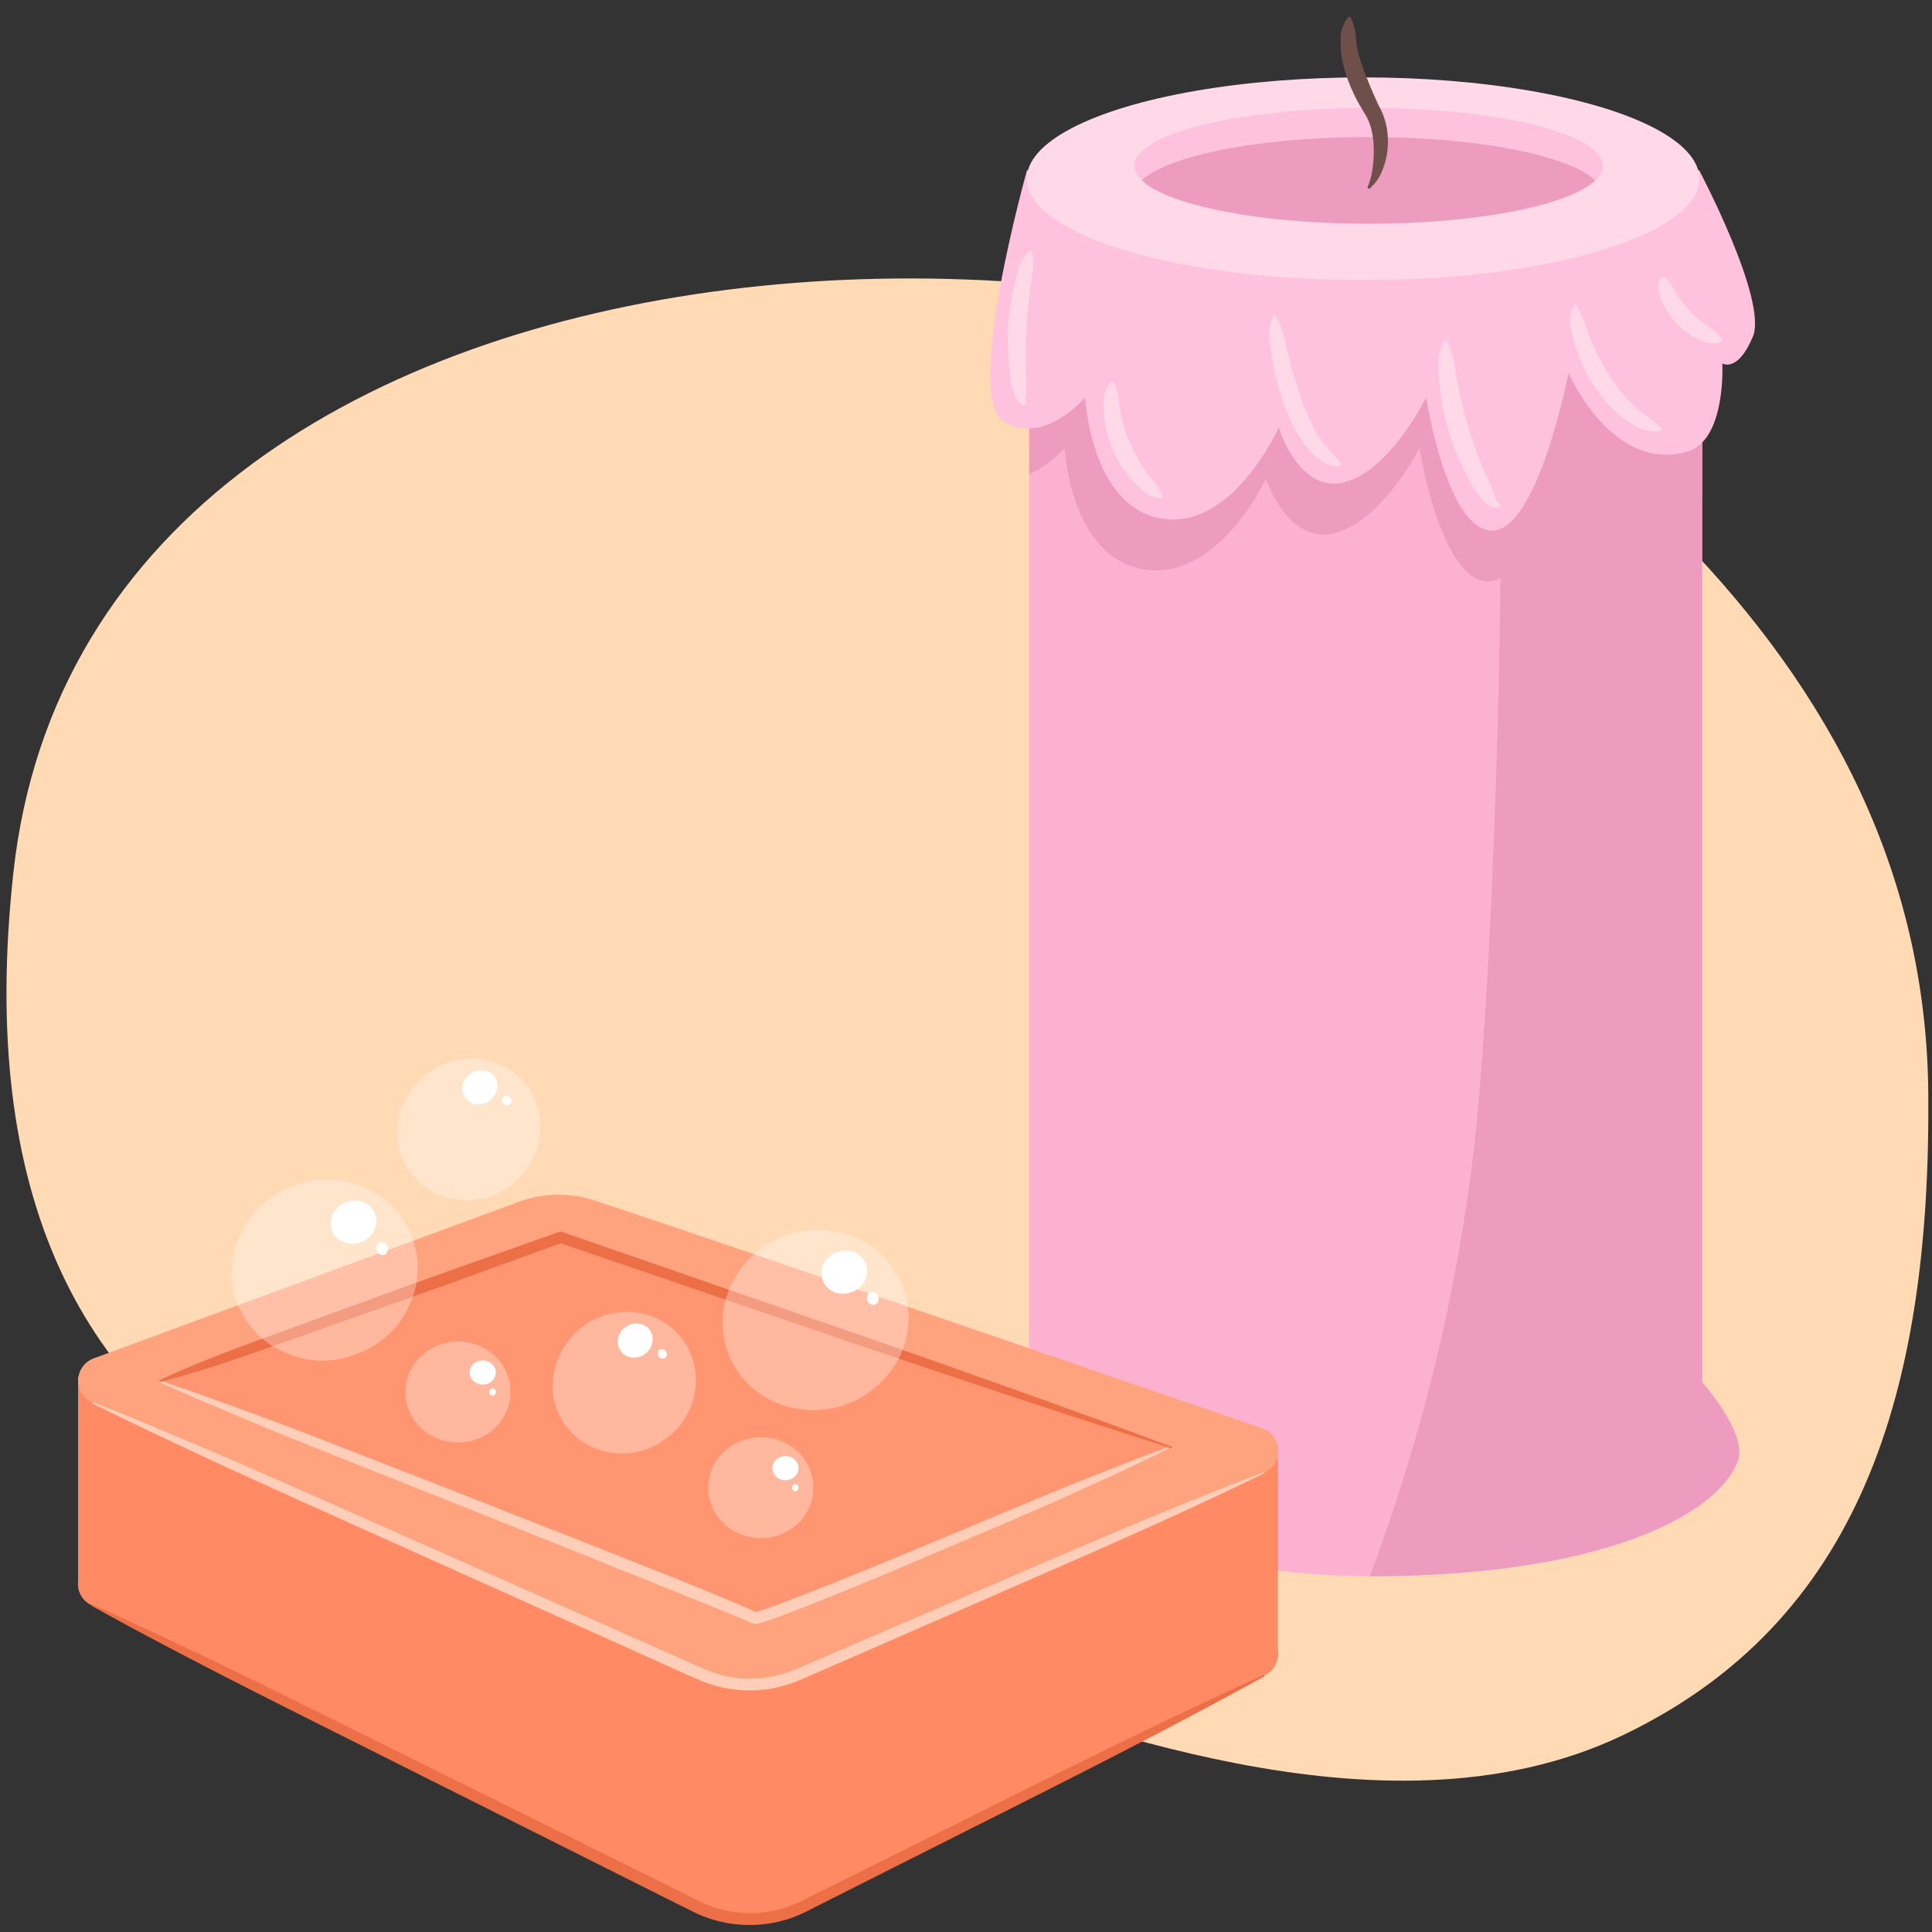 <svg xmlns="http://www.w3.org/2000/svg" xmlns:xlink="http://www.w3.org/1999/xlink" width="380" height="380" viewBox="0 0 380 380"><rect x="0" y="0" width="380" height="380" fill="#333333" stroke="none"/><defs><clipPath id="a"><path d="M202.43,54.33v214s-8,10.72-6,16.68,28.07,25,73.19,25,68.17-11.92,72.18-22.64c2-5.44-7-15.49-7-15.49V53.14Z" fill="#fcb1d0"/></clipPath><clipPath id="b"><ellipse cx="269.17" cy="32.61" rx="46.07" ry="11.39" fill="#ffc2de"/></clipPath></defs><path d="M187.79,331.69c-15.73-3.55-21.34-8.2-37-11.08-41.31-7.57-54.09-5.23-93-24.68-42.53-21.26-62-61.35-55.18-124.09C17.72,31.51,253.4,28.55,328.61,103.89c27.91,28,50.26,64.17,50.66,111.11.51,59.22-13.66,104.09-60.09,126.3C271.25,364.23,208.44,336.36,187.79,331.69Z" fill="#ffdab5"/><path d="M202.43,54.33v214s-8,10.72-6,16.68,28.07,25,73.19,25,68.17-11.92,72.18-22.64c2-5.44-7-15.49-7-15.49V53.14Z" fill="#fcb1d0"/><g clip-path="url(#a)"><path d="M197.5,43.48s-13.05,44.68-4.72,49.45,16.65-4.77,16.65-4.77,1,21.45,15.61,23.83S249,94.12,249,94.12s4.17,13.11,13.53,10.72,16.66-16.68,16.66-16.68,4.16,26.21,13.53,26.21,15.61-31,15.61-31,8.61,19.61,23.93,15.49c8.11-2.17,7.29-17.4,7.29-17.4s3.13,1.91,6.25-5.24-11-32.76-11-32.76Z" fill="#ed9bbf"/></g><path d="M334.77,271.87V53.14l-44.29.4A341.07,341.07,0,0,1,295.1,112c0,26.14-2.16,92.26-5.7,118.05a358,358,0,0,1-10.83,52.33c-2.72,9.29-5.7,18.59-9.12,27.64h.16c45.11,0,68.17-11.92,72.18-22.64C343.83,281.92,334.77,271.87,334.77,271.87Z" fill="#ed9bbf"/><path d="M202,33.48s-12.57,44.68-4.55,49.45,16-4.77,16-4.77,1,21.45,15,23.83,23.06-17.87,23.06-17.87,4,13.11,13,10.72,16-16.68,16-16.68,4,26.21,13,26.21,15-31,15-31S317,93,331.76,88.88c7.81-2.17,7-17.4,7-17.4s3,1.91,6-5.24-10.56-32.76-10.56-32.76Z" fill="#ffc2de"/><ellipse cx="268.1" cy="35.16" rx="66.14" ry="19.94" fill="#ffd9e8"/><ellipse cx="269.17" cy="32.61" rx="46.07" ry="11.39" fill="#ffc2de"/><g clip-path="url(#b)"><ellipse cx="269.17" cy="38.35" rx="46.07" ry="11.39" fill="#ed9bbf"/></g><path d="M268.94,36.89A13.28,13.28,0,0,0,270,32.82a23,23,0,0,0,.18-4.13,15.38,15.38,0,0,0-.64-3.92,10.76,10.76,0,0,0-.74-1.78c-.13-.26-.34-.59-.54-.91l-.59-1a32.16,32.16,0,0,1-3.52-8.51,21.93,21.93,0,0,1-.47-4.75,6.68,6.68,0,0,1,1.52-4.5l.44.05a11.66,11.66,0,0,1,1.08,4.33,18.94,18.94,0,0,0,.8,4,78.61,78.61,0,0,0,3.11,7.86l.45,1,.51,1a13.42,13.42,0,0,1,.88,2.33,14.37,14.37,0,0,1,.49,4.82,14.79,14.79,0,0,1-1,4.61,8.86,8.86,0,0,1-2.68,3.85Z" fill="#6f4f4a"/><path d="M202.91,49.44a11.09,11.09,0,0,1,.2,4c-.15,1.25-.4,2.47-.54,3.71-.3,2.48-.51,5-.65,7.45s-.2,5-.16,7.48c0,1.25.14,2.5.13,3.76a11.43,11.43,0,0,1-.14,1.92,4.33,4.33,0,0,0-.1.71c0,.21-.09.4.16.55l.11.43a.88.88,0,0,1-.77.11,1.49,1.49,0,0,1-.64-.4,2.8,2.8,0,0,1-.72-1.1,12.71,12.71,0,0,1-.66-1.88,32,32,0,0,1-.58-3.89,47.73,47.73,0,0,1,.82-15.69,38.65,38.65,0,0,1,1-3.81,8.69,8.69,0,0,1,2.15-3.45Z" fill="#ffd9e8"/><path d="M219,75.13a7.1,7.1,0,0,1,.66,1.65,8.15,8.15,0,0,1,.34,1.55c.1.5.13,1,.18,1.51l.25,1.5a29.67,29.67,0,0,0,1.82,5.76,29,29,0,0,0,2.91,5.29L226,93.6a11.1,11.1,0,0,1,1,1.19,8.46,8.46,0,0,1,.89,1.32,8,8,0,0,1,.77,1.58l-.26.36a6.58,6.58,0,0,1-1.79-.41,8.78,8.78,0,0,1-1.53-.85,14.14,14.14,0,0,1-1.3-1.14l-1.18-1.27a22.1,22.1,0,0,1-5.42-12.57l-.11-1.73a16.58,16.58,0,0,1,.05-1.73,9,9,0,0,1,.43-1.7,6.27,6.27,0,0,1,1-1.58Z" fill="#ffd9e8"/><path d="M250.85,62a13.52,13.52,0,0,1,1.65,4c.33,1.33.56,2.68.91,4,.68,2.65,1.48,5.25,2.37,7.82a39.78,39.78,0,0,0,3.15,7.32,19.26,19.26,0,0,0,2.27,3.06c.82,1,1.65,1.92,2.67,3.06l-.16.41a6.77,6.77,0,0,1-4.38-1.41,14.73,14.73,0,0,1-3.1-3.36A31.74,31.74,0,0,1,252.36,79a51,51,0,0,1-2.13-8.34c-.22-1.42-.47-2.83-.55-4.26a10,10,0,0,1,.73-4.36Z" fill="#ffd9e8"/><path d="M284.54,67A14.14,14.14,0,0,1,286,71.29c.25,1.42.4,2.85.69,4.25q.82,4.21,2.06,8.31a77,77,0,0,0,2.84,8.06c.55,1.32,1.21,2.59,1.78,3.91.14.33.27.67.39,1l.32.92a6,6,0,0,0,.34.8,1,1,0,0,0,.62.55l.15.45a1.6,1.6,0,0,1-1.5.25,3.83,3.83,0,0,1-1.28-.69,6.14,6.14,0,0,1-.93-.9c-.25-.29-.49-.59-.72-.89a33.64,33.64,0,0,1-2.32-3.92A48.2,48.2,0,0,1,285,85a48.74,48.74,0,0,1-1.77-8.92,38.29,38.29,0,0,1-.3-4.53A10.24,10.24,0,0,1,284.06,67Z" fill="#ffd9e8"/><path d="M310,59.93a18.35,18.35,0,0,1,1.7,3.59c.4,1.18.77,2.37,1.27,3.52a50,50,0,0,0,3.48,6.66A31,31,0,0,0,321,79.47a31.11,31.11,0,0,0,2.83,2.29,28,28,0,0,1,3,2.54l-.13.42a7.65,7.65,0,0,1-4.24-.54,17.47,17.47,0,0,1-3.57-2.28,25.72,25.72,0,0,1-5.52-6.27,33.68,33.68,0,0,1-3.46-7.46,23.65,23.65,0,0,1-1-4,7.37,7.37,0,0,1,.64-4.2Z" fill="#ffd9e8"/><path d="M327.14,54.4a5,5,0,0,1,1,.86,4.09,4.09,0,0,1,.68.88,8.05,8.05,0,0,1,.5.91l.52.87a19.87,19.87,0,0,0,2.5,3.19,21,21,0,0,0,3,2.7l.85.57a5.83,5.83,0,0,1,.87.56,4.37,4.37,0,0,1,.83.74,4.91,4.91,0,0,1,.82,1l-.11.43a4,4,0,0,1-2.62.34,11.28,11.28,0,0,1-2.31-.93,15,15,0,0,1-4-3A15.41,15.41,0,0,1,327,59.45a13,13,0,0,1-.8-2.35,4.57,4.57,0,0,1,0-1.28,3.92,3.92,0,0,1,.52-1.34Z" fill="#ffd9e8"/><path d="M251.33,326.14a4.73,4.73,0,0,0,0-1.76V284.45l-131.92-7.6-2.36-.78a22.83,22.83,0,0,0-13.83-.15l-87.86-5.06V311l0,0a4.62,4.62,0,0,0,2.73,4.77l119.65,59.65a23.86,23.86,0,0,0,19.22.1l91.61-45.93a4.55,4.55,0,0,0,2.71-3.37h0Z" fill="#ff8a64"/><path d="M117.05,236.15c24.75,8.19,102,34.74,131.23,44.8a4.66,4.66,0,0,1,.33,8.69L157,329.34a23.86,23.86,0,0,1-19.22-.11L18.13,275.82a4.67,4.67,0,0,1,.29-8.64L102,236.41A22.75,22.75,0,0,1,117.05,236.15Z" fill="#ffa37f"/><path d="M248.67,289.78c-18.8,9.15-38,17.38-57.14,25.75l-28.71,12.53-3.59,1.56-1.8.78c-.63.26-1.27.53-1.92.74a24.88,24.88,0,0,1-16.14,0c-.65-.21-1.28-.47-1.91-.74l-1.8-.79-3.58-1.6L74.92,302.32C55.87,293.76,36.79,285.25,18.07,276l.12-.27c19.42,7.73,38.5,16.25,57.59,24.72l57.28,25.41,3.58,1.59,1.78.8c.57.24,1.14.48,1.73.68a22.6,22.6,0,0,0,14.62.07c.6-.19,1.17-.43,1.75-.66l1.8-.77,3.59-1.55,28.78-12.38c19.19-8.25,38.33-16.63,57.86-24.08Z" fill="#ffceb8"/><path d="M229.83,284.76s-80.28,34.72-81.53,33.47-117-46.57-117-46.57l79-28.28,120.2,41.38Z" fill="#ff8a64" opacity="0.5"/><path d="M18.2,315.6c19.5,8.69,38.54,18.28,57.66,27.73l57.32,28.42,3.57,1.79c.59.29,1.2.62,1.78.87s1.15.47,1.75.68a22.89,22.89,0,0,0,7.48,1.2,22.58,22.58,0,0,0,7.45-1.33,29.59,29.59,0,0,0,3.54-1.61l3.58-1.79L191,357.29c19.09-9.51,38.14-19.07,57.59-27.86l.13.26c-18.68,10.33-37.76,19.9-56.81,29.5L163.29,373.6l-3.58,1.81a31.18,31.18,0,0,1-3.72,1.71,25.06,25.06,0,0,1-16.46.22c-.66-.23-1.32-.47-2-.76s-1.21-.59-1.82-.88l-3.58-1.78L74.93,345.24c-19.06-9.58-38.19-19-56.87-29.37Z" fill="#ed6f48"/><path d="M229.89,284.89q-6,3-12.08,5.78t-12.21,5.51c-8.17,3.58-16.4,7-24.62,10.52s-16.45,6.91-24.79,10.16c-2.11.8-4.16,1.61-6.39,2.29a7,7,0,0,1-1,.23,1.87,1.87,0,0,1-.39,0,2,2,0,0,1-.4-.05,1.37,1.37,0,0,1-.56-.31s0,0,0,0a.24.24,0,0,0,.08.06l-.06,0-.15-.07c-.47-.22-1-.45-1.48-.66l-3.08-1.28-12.39-5q-24.81-10-49.7-19.88c-8.29-3.31-16.59-6.57-24.86-9.92l-6.19-2.55-6.16-2.61q-6.18-2.58-12.28-5.35l.11-.27q6.35,2.13,12.64,4.42l6.29,2.28,6.27,2.35c8.34,3.17,16.64,6.45,25,9.69q24.93,9.75,49.82,19.61,6.22,2.49,12.4,5.07l3.1,1.31c.52.23,1,.45,1.57.71l.22.11.13.07a2.4,2.4,0,0,1,.26.18l.1.08a1.06,1.06,0,0,0-.46-.27.59.59,0,0,0-.2,0s0,0,0,0c.18,0,.44-.1.68-.16,2-.61,4.15-1.42,6.21-2.2,8.31-3.18,16.56-6.59,24.8-10l24.69-10.3q6.19-2.56,12.41-5c4.15-1.66,8.31-3.27,12.51-4.81Z" fill="#ffceb8"/><path d="M31.25,271.52c6.35-3,12.88-5.5,19.45-7.89l19.7-7.16c6.58-2.38,13.12-4.82,19.72-7.14l19.77-7,.36-.13.36.13,60.06,20.79c10,3.49,20,7,30,10.58s19.94,7.17,29.87,10.89l-.1.27c-10.11-3.18-20.18-6.47-30.24-9.8s-20.1-6.7-30.13-10.1L109.9,244.41h.72l-19.7,7.17c-6.57,2.39-13.18,4.66-19.76,7l-19.78,7c-6.59,2.33-13.22,4.53-20,6.26Z" fill="#ed6f48"/><path d="M168.2,243.4a18.85,18.85,0,0,0-24.32,9.18,17.07,17.07,0,0,0,8.78,23.29A18.87,18.87,0,0,0,177,266.69a17.2,17.2,0,0,0-8.79-23.29Z" fill="#fff" fill-opacity="0.31"/><path d="M170.12,251.84A4,4,0,0,0,168,246.3a4.52,4.52,0,0,0-3.43,0,4.59,4.59,0,0,0-2.58,2.29,4,4,0,0,0,2.09,5.53,4.58,4.58,0,0,0,3.45,0A4.52,4.52,0,0,0,170.12,251.84Z" fill="#fff"/><path d="M172.72,255.89a1.18,1.18,0,0,0,0-.94,1.3,1.3,0,0,0-.62-.72,1.07,1.07,0,0,0-1.48.56,1.3,1.3,0,0,0,0,1,1.22,1.22,0,0,0,.62.71,1.07,1.07,0,0,0,.87.07A1,1,0,0,0,172.72,255.89Z" fill="#fff"/><path d="M125.05,258.14A14.65,14.65,0,0,0,108.9,270.3a13.26,13.26,0,0,0,11.64,15.45,13.87,13.87,0,0,0,10.51-2.85,14,14,0,0,0,5.64-9.31,13.36,13.36,0,0,0-11.64-15.45Z" fill="#fff" fill-opacity="0.31"/><path d="M128.32,264a3.06,3.06,0,0,0-2.77-3.67,3.48,3.48,0,0,0-2.56.73,3.6,3.6,0,0,0-1.43,2.27,3.11,3.11,0,0,0,2.77,3.68,3.58,3.58,0,0,0,2.58-.75A3.51,3.51,0,0,0,128.32,264Z" fill="#fff"/><path d="M131.15,266.47a.93.93,0,0,0-.21-.7,1,1,0,0,0-.62-.41.79.79,0,0,0-.65.16.82.82,0,0,0-.33.58,1,1,0,0,0,.22.71,1,1,0,0,0,.61.4.8.8,0,0,0,.66-.14A.79.79,0,0,0,131.15,266.47Z" fill="#fff"/><path d="M157,285.6a10.66,10.66,0,0,0-14.68,0,9.64,9.64,0,0,0,0,14,10.66,10.66,0,0,0,14.68,0,9.73,9.73,0,0,0,0-14Z" fill="#fff" fill-opacity="0.31"/><path d="M156.3,290.44a2.21,2.21,0,0,0,.75-1.67,2.18,2.18,0,0,0-.75-1.67,2.54,2.54,0,0,0-1.81-.7,2.58,2.58,0,0,0-1.82.7,2.2,2.2,0,0,0-.74,1.67,2.23,2.23,0,0,0,.74,1.67,2.61,2.61,0,0,0,1.82.69A2.57,2.57,0,0,0,156.3,290.44Z" fill="#fff"/><path d="M156.87,293.1a.73.73,0,0,0,.18-.5.76.76,0,0,0-.18-.51.63.63,0,0,0-.9,0,.76.76,0,0,0-.18.51.73.73,0,0,0,.18.5.59.59,0,0,0,.9,0Z" fill="#fff"/><path d="M71.67,233.59a18,18,0,0,0-14-.28,17.89,17.89,0,0,0-10.33,9.46,17.06,17.06,0,0,0,8.78,23.28,17.89,17.89,0,0,0,14,.28,18,18,0,0,0,10.33-9.46,17.2,17.2,0,0,0-8.78-23.28Z" fill="#fff" fill-opacity="0.31"/><path d="M73.58,242a3.93,3.93,0,0,0-2.09-5.53,4.52,4.52,0,0,0-3.43,0,4.59,4.59,0,0,0-2.58,2.29A3.89,3.89,0,0,0,65.3,242a3.85,3.85,0,0,0,2.27,2.3,4.58,4.58,0,0,0,3.45,0A4.5,4.5,0,0,0,73.58,242Z" fill="#fff"/><path d="M76.19,246.08a1.23,1.23,0,0,0,0-.94,1.27,1.27,0,0,0-.62-.72,1,1,0,0,0-.86,0,1.08,1.08,0,0,0-.62.6,1.38,1.38,0,0,0,0,1,1.23,1.23,0,0,0,.62.7,1,1,0,0,0,1.48-.55Z" fill="#fff"/><path d="M94.51,208.32a14.65,14.65,0,0,0-16.15,12.17A13.28,13.28,0,0,0,90,235.94a13.87,13.87,0,0,0,10.51-2.85,14,14,0,0,0,5.64-9.31,13.37,13.37,0,0,0-11.64-15.46Z" fill="#fff" fill-opacity="0.31"/><path d="M97.78,214.2a3,3,0,0,0-.55-2.46A3,3,0,0,0,95,210.52a3.74,3.74,0,0,0-4,3,3.08,3.08,0,0,0,2.76,3.67,3.73,3.73,0,0,0,4-3Z" fill="#fff"/><path d="M100.61,216.66a1,1,0,0,0-.2-.7,1,1,0,0,0-.63-.41.83.83,0,0,0-.65.15.84.84,0,0,0-.33.59A1,1,0,0,0,99,217a.93.93,0,0,0,.61.39.79.79,0,0,0,.67-.13A.81.81,0,0,0,100.61,216.66Z" fill="#fff"/><path d="M97.43,266.79a10.63,10.63,0,0,0-14.68,0,9.63,9.63,0,0,0,0,14,10.63,10.63,0,0,0,14.68,0,9.71,9.71,0,0,0,0-14Z" fill="#fff" fill-opacity="0.31"/><path d="M96.76,271.62a2.18,2.18,0,0,0,.75-1.67,2.21,2.21,0,0,0-.75-1.67,2.57,2.57,0,0,0-1.81-.69,2.61,2.61,0,0,0-1.82.69,2.23,2.23,0,0,0-.74,1.67,2.2,2.2,0,0,0,.74,1.67,2.58,2.58,0,0,0,1.82.7A2.54,2.54,0,0,0,96.76,271.62Z" fill="#fff"/><path d="M97.33,274.28a.69.69,0,0,0,.18-.49.76.76,0,0,0-.18-.51.61.61,0,0,0-.45-.2.59.59,0,0,0-.44.2.72.72,0,0,0-.19.51.66.66,0,0,0,.19.49.56.56,0,0,0,.44.21A.58.58,0,0,0,97.33,274.28Z" fill="#fff"/></svg>